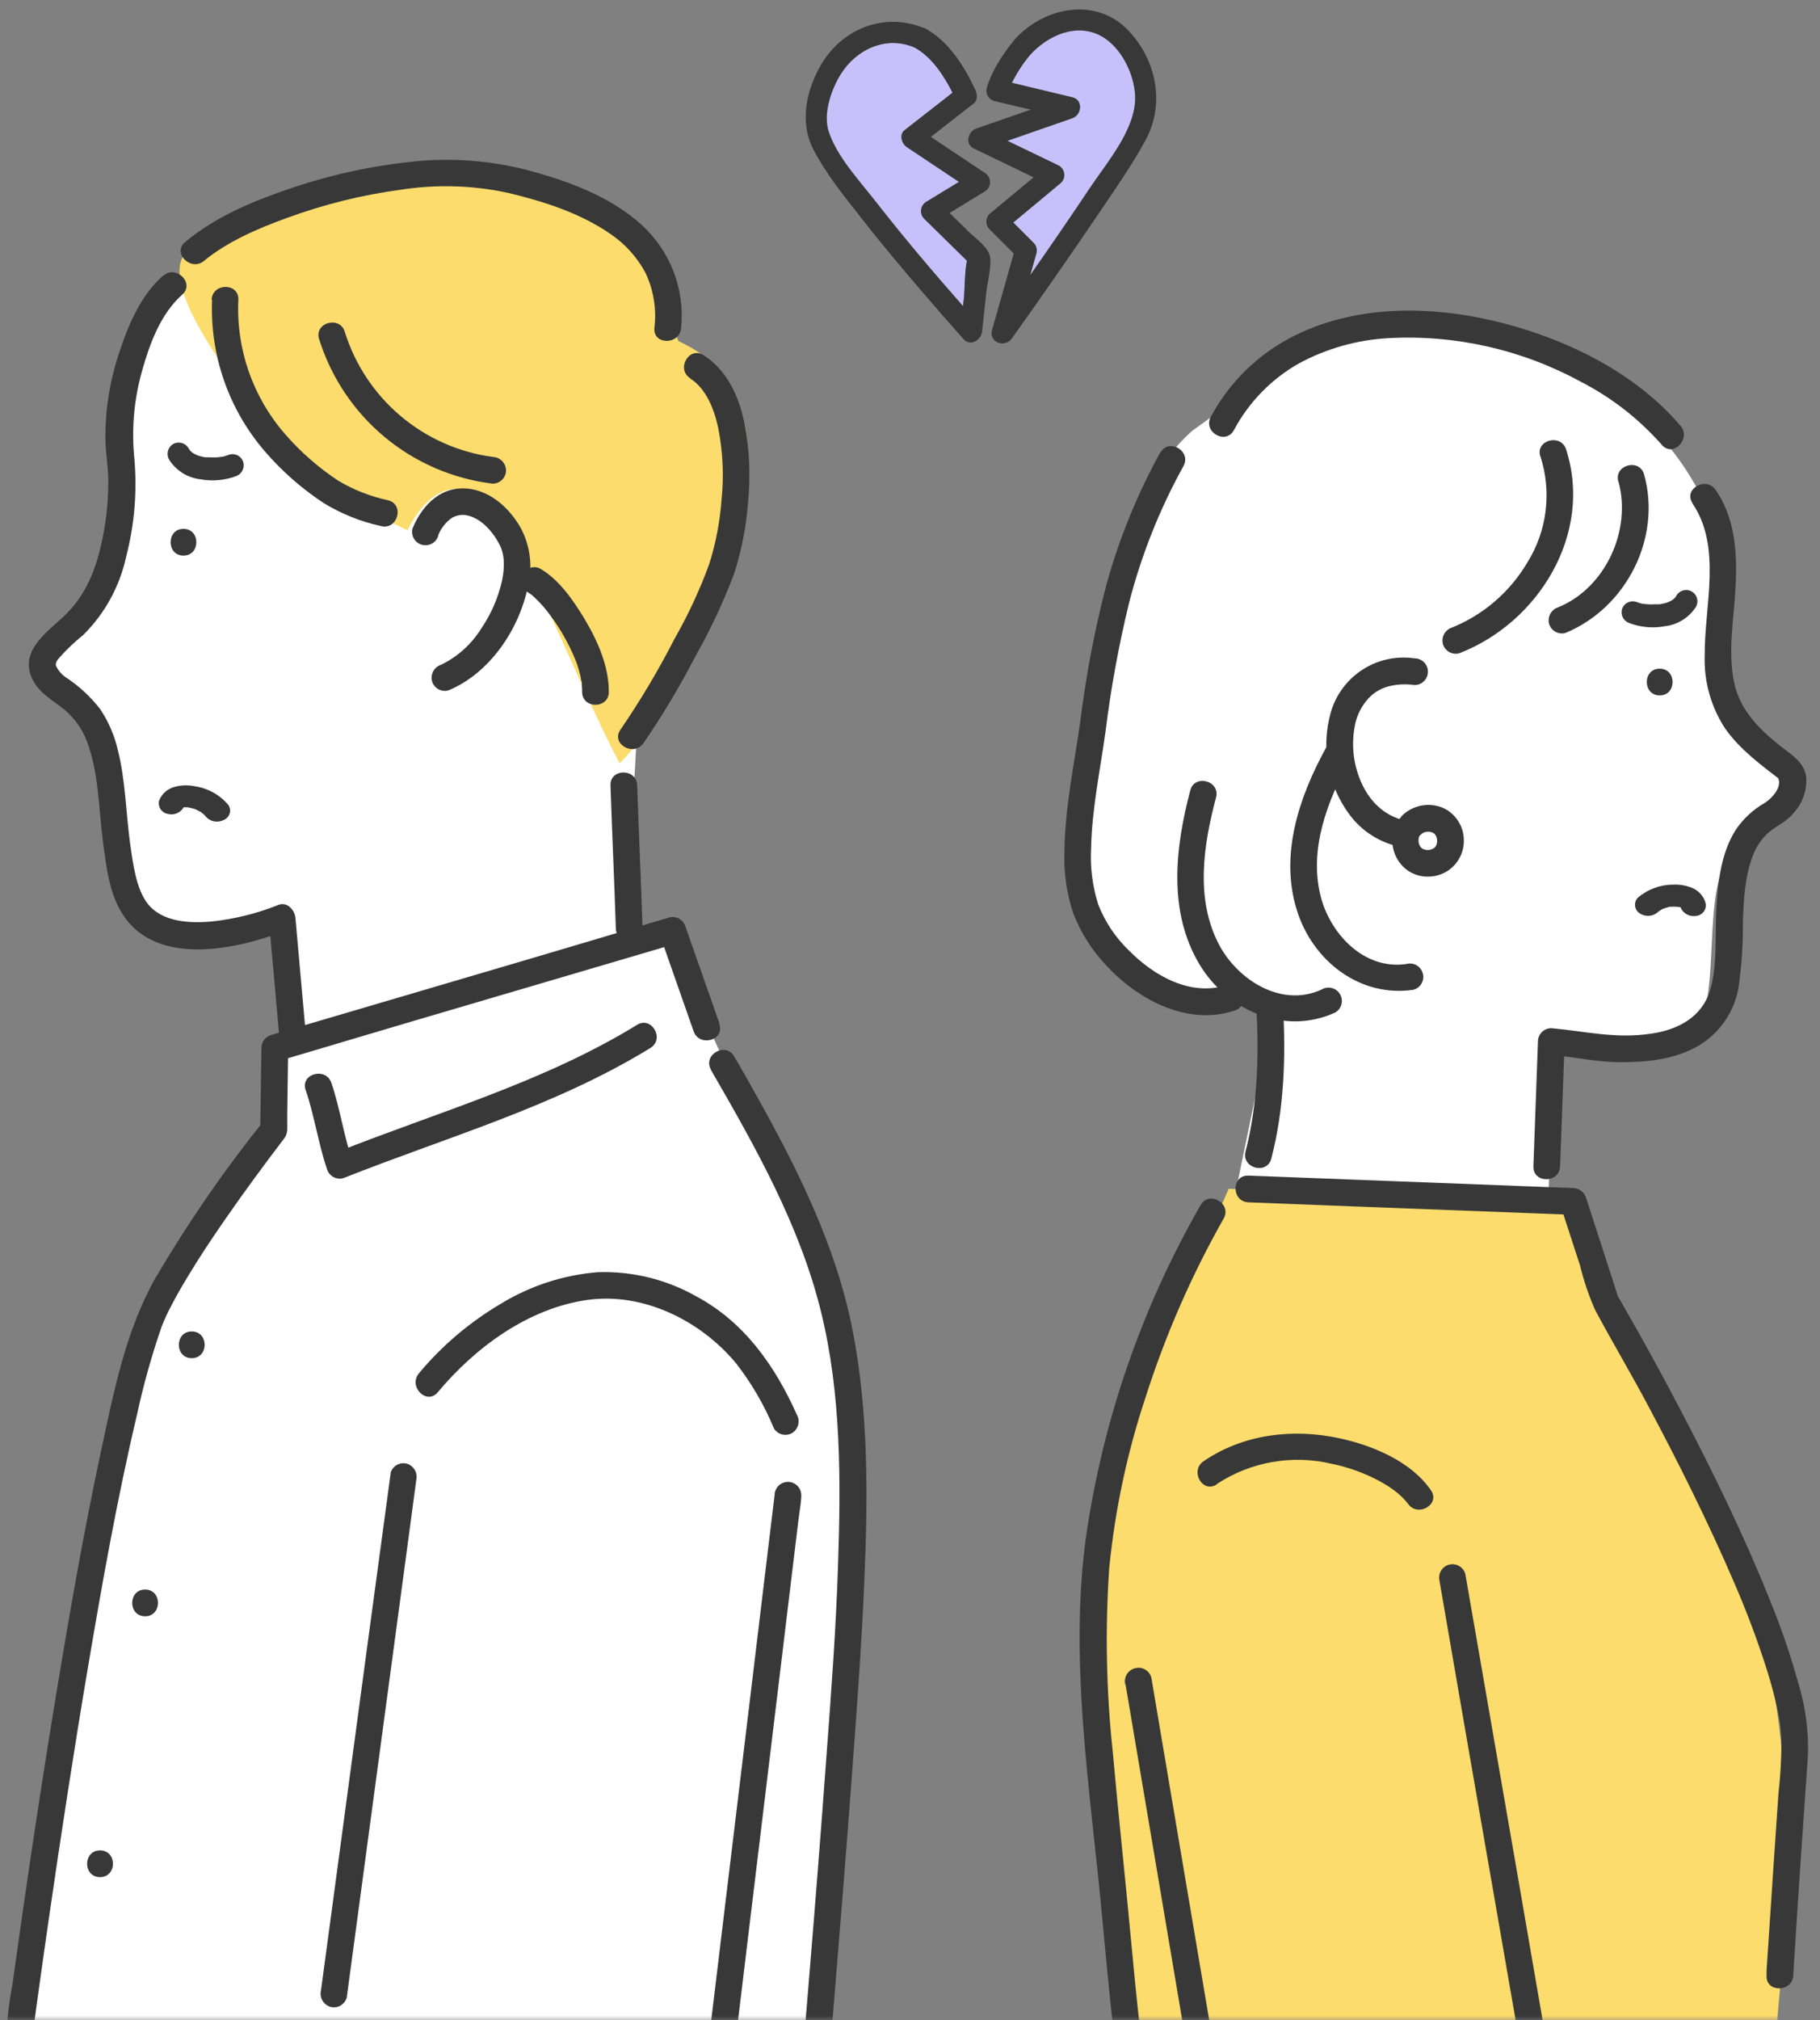 <svg width="192" height="213" viewBox="0 0 192 213" fill="none" xmlns="http://www.w3.org/2000/svg">
<rect x="0" y="0" width="192" height="213" fill="#808080" stroke="none"/>
<mask id="mask0_13_4132" style="mask-type:alpha" maskUnits="userSpaceOnUse" x="0" y="0" width="192" height="213">
<rect width="192" height="213" fill="#C4C4C4"/>
</mask>
<g mask="url(#mask0_13_4132)">
<path d="M182.865 74.815C180.048 70.252 182.625 62.597 181.337 57.386C178.865 47.406 169.984 39.512 160.209 36.258C150.434 33.005 139.505 34.73 131.561 41.251L125.751 45.434C119.3 51.245 118.399 59.597 116.779 68.125C115.159 76.653 113.962 83.696 113.103 92.33C111.884 105.006 130.335 105.485 130.335 105.485L134.314 106.506L130.434 125.267L163.371 125.57L163.78 110.781C163.78 110.781 177.787 111.204 179.174 108.436C181.794 103.196 178.97 91.626 183.963 88.555C186.618 86.921 188.562 83.175 188.252 81.055C187.935 78.787 184.083 76.787 182.865 74.815Z" fill="white"/>
<path d="M189.055 194.903L187.816 205.572C189.625 188.276 187.618 167.965 177.956 153.852C172.203 145.437 165.822 126.838 165.822 126.838L129.624 125.331C129.624 125.331 117.694 152.092 115.053 160.902C112.412 169.712 121.392 226.664 121.392 226.664L186.273 227.037" fill="#FBDC6C"/>
<path d="M177.287 44.899C172.618 39.406 165.59 35.913 158.716 34.11C151.519 32.223 143.441 31.997 136.624 35.357C132.843 37.224 129.737 40.222 127.737 43.934C126.871 45.533 129.307 46.956 130.173 45.343C131.75 42.389 134.137 39.946 137.054 38.3C139.954 36.741 143.161 35.837 146.448 35.652C153.53 35.264 160.579 36.862 166.801 40.265C170.022 41.922 172.905 44.168 175.301 46.885C176.477 48.294 178.456 46.265 177.287 44.892V44.899Z" fill="#383838"/>
<path d="M175.09 70.498C173.273 70.498 173.273 73.315 175.09 73.315C176.907 73.315 176.9 70.498 175.09 70.498Z" fill="#383838"/>
<path d="M149.209 69.407C147.285 69.129 145.327 69.562 143.7 70.625C142.073 71.688 140.889 73.308 140.371 75.181C139.862 77.008 139.781 78.928 140.132 80.791C140.484 82.655 141.26 84.412 142.399 85.928C143.712 87.68 145.63 88.88 147.779 89.294C148.139 89.381 148.519 89.327 148.84 89.144C149.162 88.961 149.402 88.662 149.512 88.308C149.561 88.13 149.574 87.944 149.552 87.76C149.529 87.576 149.47 87.399 149.378 87.238C149.286 87.077 149.164 86.936 149.018 86.822C148.872 86.709 148.705 86.625 148.526 86.576C145.568 86.055 143.737 83.689 143.026 80.787C142.697 79.438 142.654 78.034 142.899 76.667C143.1 75.371 143.736 74.182 144.702 73.294C145.216 72.859 145.819 72.541 146.47 72.365C147.371 72.136 148.31 72.088 149.23 72.224C149.604 72.224 149.962 72.075 150.226 71.811C150.49 71.547 150.639 71.189 150.639 70.815C150.639 70.442 150.49 70.083 150.226 69.819C149.962 69.555 149.604 69.407 149.23 69.407H149.209Z" fill="#383838"/>
<path d="M148.934 86.971L148.716 87.238C148.362 87.743 148.218 88.365 148.313 88.974C148.409 89.583 148.737 90.131 149.228 90.503C149.72 90.875 150.336 91.042 150.948 90.969C151.56 90.895 152.12 90.587 152.509 90.11C152.899 89.632 153.088 89.022 153.037 88.408C152.986 87.794 152.699 87.223 152.235 86.817C151.772 86.41 151.17 86.199 150.554 86.227C149.938 86.256 149.358 86.522 148.934 86.971Z" fill="white"/>
<path d="M147.941 85.971C147.779 86.168 147.61 86.358 147.47 86.562C147.265 86.876 147.113 87.221 147.019 87.583C146.824 88.317 146.841 89.091 147.068 89.816C147.335 90.627 147.859 91.329 148.561 91.816C149.189 92.224 149.925 92.435 150.674 92.421C151.426 92.416 152.161 92.191 152.787 91.773C153.495 91.287 154.016 90.574 154.265 89.752C154.484 89.017 154.484 88.234 154.265 87.499C154.011 86.677 153.488 85.965 152.78 85.478C152.438 85.248 152.059 85.081 151.66 84.985C151.255 84.88 150.837 84.842 150.42 84.872C149.488 84.934 148.608 85.323 147.934 85.971C147.67 86.235 147.522 86.593 147.522 86.967C147.522 87.341 147.67 87.699 147.934 87.964C148.199 88.228 148.557 88.376 148.931 88.376C149.305 88.376 149.663 88.228 149.927 87.964L150.153 87.759L149.871 87.985C150.031 87.861 150.206 87.759 150.392 87.682L150.054 87.823C150.26 87.739 150.475 87.683 150.695 87.654L150.322 87.703C150.556 87.675 150.792 87.675 151.026 87.703L150.653 87.654C150.87 87.687 151.083 87.746 151.287 87.83L150.949 87.689C151.119 87.763 151.28 87.858 151.427 87.971L151.146 87.752C151.293 87.867 151.425 88 151.54 88.147L151.315 87.865C151.426 88.014 151.521 88.174 151.596 88.344L151.456 88.006C151.549 88.231 151.61 88.468 151.639 88.71L151.589 88.337C151.614 88.557 151.614 88.779 151.589 88.999L151.639 88.618C151.608 88.838 151.551 89.053 151.47 89.259L151.611 88.921C151.54 89.094 151.448 89.257 151.336 89.407L151.554 89.118C151.443 89.267 151.313 89.399 151.167 89.513L151.456 89.294C151.294 89.414 151.119 89.516 150.934 89.597L151.272 89.457C151.047 89.55 150.81 89.614 150.568 89.647L150.941 89.59C150.708 89.623 150.471 89.623 150.237 89.59L150.61 89.64C150.395 89.606 150.185 89.547 149.984 89.464L150.322 89.604C150.151 89.534 149.99 89.441 149.843 89.33L150.132 89.548C149.987 89.435 149.857 89.305 149.744 89.161L149.963 89.442C149.844 89.282 149.743 89.11 149.66 88.928L149.801 89.259C149.709 89.034 149.647 88.797 149.617 88.555L149.667 88.928C149.638 88.695 149.638 88.458 149.667 88.224L149.617 88.597C149.648 88.4 149.699 88.206 149.772 88.02L149.632 88.358C149.697 88.201 149.78 88.052 149.878 87.914L149.653 88.203L149.878 87.935C150.133 87.667 150.279 87.313 150.287 86.942C150.288 86.757 150.252 86.573 150.182 86.402C150.112 86.23 150.009 86.074 149.878 85.942C149.746 85.812 149.59 85.709 149.419 85.638C149.247 85.568 149.063 85.533 148.878 85.534C148.522 85.555 148.187 85.712 147.941 85.971Z" fill="#383838"/>
<path d="M178.534 53.061C181.703 57.688 179.78 63.956 179.837 69.146C179.749 71.873 180.509 74.56 182.013 76.837C183.604 79.076 185.823 80.682 187.977 82.344L187.47 81.837C188.175 82.816 186.992 84.132 186.168 84.654C184.928 85.358 183.871 86.345 183.083 87.534C181.484 90.083 181.196 93.288 181.055 96.217C180.921 98.907 181.168 101.809 180.421 104.344C179.576 107.225 177.02 108.57 174.217 108.971C170.484 109.549 167.315 108.732 163.653 108.401C163.28 108.401 162.921 108.549 162.657 108.813C162.393 109.077 162.245 109.436 162.245 109.809L161.766 122.964C161.702 124.781 164.519 124.774 164.583 122.964L165.062 109.809L163.653 111.218C166.111 111.436 168.505 111.992 170.991 111.985C173.808 111.985 176.717 111.689 179.174 110.253C180.275 109.6 181.221 108.718 181.95 107.667C182.68 106.616 183.174 105.42 183.4 104.161C183.734 101.853 183.89 99.522 183.865 97.189C183.949 94.858 184.062 92.436 184.907 90.238C185.242 89.317 185.792 88.488 186.513 87.823C187.351 87.076 188.386 86.696 189.132 85.802C189.629 85.286 190.011 84.671 190.254 83.997C190.496 83.324 190.594 82.607 190.541 81.893C190.302 80.259 188.865 79.499 187.682 78.548C185.499 76.801 183.534 74.794 182.942 71.963C182.238 68.632 182.942 65.055 183.104 61.702C183.273 58.245 183.034 54.597 180.991 51.653C179.977 50.167 177.534 51.575 178.562 53.061H178.534Z" fill="#383838"/>
<path d="M118.744 177.613L121.377 193.198L125.554 217.931L126.518 223.629C126.619 223.988 126.857 224.293 127.182 224.476C127.507 224.66 127.891 224.707 128.251 224.607C128.429 224.559 128.597 224.475 128.743 224.361C128.889 224.248 129.011 224.107 129.103 223.946C129.194 223.785 129.253 223.607 129.276 223.424C129.299 223.24 129.286 223.053 129.237 222.875L126.603 207.297L122.42 182.557L121.462 176.867C121.412 176.687 121.328 176.518 121.212 176.371C121.097 176.224 120.953 176.101 120.79 176.01C120.627 175.919 120.447 175.861 120.262 175.84C120.076 175.819 119.888 175.836 119.708 175.888C119.53 175.937 119.363 176.021 119.216 176.134C119.07 176.248 118.948 176.389 118.856 176.55C118.765 176.711 118.706 176.888 118.683 177.072C118.66 177.256 118.673 177.442 118.722 177.62L118.744 177.613Z" fill="#383838"/>
<path d="M151.871 166.733L154.688 183.043L159.209 209.058L160.252 215.044C160.3 215.222 160.384 215.39 160.498 215.536C160.611 215.682 160.752 215.804 160.913 215.896C161.074 215.988 161.252 216.046 161.435 216.069C161.619 216.092 161.806 216.079 161.984 216.03C162.343 215.929 162.648 215.691 162.832 215.366C163.015 215.041 163.062 214.657 162.963 214.297L160.146 197.987L155.625 171.937L154.582 165.944C154.482 165.585 154.243 165.28 153.919 165.096C153.594 164.913 153.21 164.866 152.85 164.965C152.491 165.065 152.186 165.304 152.002 165.629C151.819 165.954 151.772 166.338 151.871 166.698V166.733Z" fill="#383838"/>
<path d="M162.512 48.132C163.109 49.99 163.293 51.957 163.049 53.894C162.806 55.83 162.142 57.69 161.104 59.343C159.28 62.412 156.506 64.803 153.202 66.153C152.847 66.26 152.546 66.499 152.362 66.822C152.179 67.145 152.126 67.526 152.216 67.886C152.265 68.064 152.349 68.231 152.462 68.378C152.576 68.524 152.717 68.646 152.878 68.738C153.039 68.829 153.216 68.888 153.4 68.911C153.584 68.934 153.77 68.921 153.949 68.872C162.329 65.632 168.076 56.259 165.216 47.385C164.66 45.667 161.942 46.399 162.498 48.132H162.512Z" fill="#383838"/>
<path d="M170.738 50.766C172.146 55.878 169.386 61.97 164.399 64.019C164.045 64.127 163.745 64.367 163.562 64.689C163.379 65.012 163.326 65.392 163.414 65.752C163.514 66.111 163.753 66.416 164.077 66.6C164.402 66.783 164.786 66.83 165.146 66.731C171.533 64.104 175.322 56.737 173.442 50.019C172.956 48.28 170.238 49.019 170.724 50.766H170.738Z" fill="#383838"/>
<path d="M189.175 208.283C189.654 200.536 190.189 192.755 190.731 184.994C190.804 182.49 190.473 179.991 189.752 177.592C188.902 174.518 187.868 171.499 186.654 168.55C183.992 161.923 180.858 155.493 177.555 149.169C175.451 145.127 173.261 141.136 170.984 137.197C170.984 137.197 170.604 136.549 170.611 136.549C170.618 136.549 170.794 137.084 170.71 136.739C170.667 136.591 170.611 136.443 170.562 136.303L170.083 134.803L167.512 126.873L167.329 126.295C167.239 126.002 167.06 125.745 166.816 125.559C166.572 125.373 166.276 125.269 165.97 125.26L154.35 124.809L135.927 124.105L131.702 123.943C129.892 123.873 129.892 126.69 131.702 126.76L143.322 127.211L161.745 127.915L165.97 128.077L164.611 127.042L166.674 133.38C167.064 134.981 167.592 136.546 168.252 138.056C170.033 141.408 171.991 144.676 173.78 148.035C177.055 154.183 180.182 160.423 182.935 166.831C184.247 169.846 185.403 172.925 186.4 176.057C186.823 177.416 187.203 178.789 187.499 180.184C187.625 180.797 187.745 181.416 187.83 182.036C187.833 182.083 187.833 182.13 187.83 182.177L187.872 182.621C187.9 182.902 187.921 183.184 187.935 183.466C187.936 185.374 187.828 187.281 187.611 189.177C187.428 191.825 187.247 194.473 187.069 197.121C186.834 200.656 186.6 204.189 186.365 207.72C186.365 207.903 186.365 208.093 186.365 208.276C186.252 210.086 189.076 210.079 189.182 208.276L189.175 208.283Z" fill="#383838"/>
<path d="M128.392 156.444C130.162 155.285 132.15 154.5 134.234 154.137C136.318 153.773 138.454 153.84 140.512 154.331C142.263 154.69 143.952 155.302 145.526 156.148C146.17 156.493 146.783 156.893 147.357 157.345C147.791 157.693 148.183 158.09 148.526 158.528C149.547 160.014 151.991 158.606 150.956 157.12C148.843 154.049 144.772 152.38 141.265 151.627C136.371 150.578 131.159 151.197 126.969 154.057C125.476 155.071 126.885 157.514 128.378 156.486L128.392 156.444Z" fill="#383838"/>
<path d="M122.392 47.716C119.989 52.08 118.098 56.707 116.758 61.505C115.513 66.246 114.586 71.064 113.983 75.928C113.342 80.505 112.349 85.083 112.293 89.731C112.207 91.929 112.512 94.126 113.194 96.217C113.987 98.291 115.184 100.187 116.715 101.795C120.053 105.407 125.265 108.189 130.244 106.548C131.955 105.985 131.223 103.267 129.49 103.837C125.631 105.105 121.744 102.9 119.075 100.189C117.666 98.829 116.569 97.181 115.856 95.358C115.254 93.452 114.999 91.453 115.103 89.457C115.187 85.316 116.053 81.238 116.624 77.146C117.194 72.535 118.033 67.962 119.138 63.449C120.434 58.458 122.352 53.65 124.849 49.139C125.723 47.554 123.293 46.132 122.413 47.73L122.392 47.716Z" fill="#383838"/>
<path d="M132.526 105.978C132.828 111.133 132.702 116.38 131.399 121.401C130.941 123.154 133.659 123.901 134.117 122.147C135.483 116.887 135.659 111.372 135.342 105.95C135.237 104.147 132.42 104.133 132.526 105.95V105.978Z" fill="#383838"/>
<path d="M126.652 127.063C120.409 137.922 116.296 149.873 114.532 162.275C112.793 175.423 115.032 188.797 116.251 201.895C116.955 209.459 117.659 217.023 118.884 224.516C118.933 224.694 119.017 224.861 119.131 225.008C119.244 225.154 119.385 225.276 119.546 225.368C119.707 225.459 119.885 225.518 120.068 225.541C120.252 225.564 120.438 225.551 120.617 225.502C120.976 225.401 121.281 225.163 121.465 224.838C121.648 224.513 121.695 224.129 121.596 223.769C120.554 217.311 119.899 210.804 119.293 204.297C118.687 197.79 117.976 191.247 117.391 184.719C116.7 178.275 116.576 171.783 117.018 165.317C117.625 159.179 118.914 153.127 120.863 147.275C122.951 140.74 125.707 134.439 129.089 128.471C129.983 126.894 127.547 125.471 126.652 127.063V127.063Z" fill="#383838"/>
<path d="M139.857 78.893C137.04 84.041 134.99 90.104 136.807 95.95C138.455 101.267 143.42 105.189 149.118 104.351C149.477 104.251 149.782 104.012 149.965 103.687C150.149 103.363 150.196 102.978 150.096 102.619C150.048 102.44 149.964 102.273 149.85 102.127C149.737 101.981 149.595 101.858 149.435 101.767C149.274 101.675 149.096 101.616 148.913 101.593C148.729 101.57 148.542 101.584 148.364 101.633C143.871 102.295 140.272 98.407 139.293 94.379C138.11 89.492 139.998 84.562 142.293 80.294C143.16 78.703 140.73 77.28 139.857 78.886V78.893Z" fill="#383838"/>
<path d="M125.568 83.329C123.976 89.344 123.187 96.118 126.561 101.71C129.49 106.548 135.512 109.21 140.864 106.746C141.023 106.652 141.163 106.527 141.275 106.38C141.386 106.232 141.467 106.064 141.514 105.884C141.56 105.705 141.571 105.519 141.545 105.335C141.519 105.152 141.458 104.975 141.364 104.816C141.174 104.495 140.866 104.263 140.506 104.169C140.145 104.076 139.763 104.128 139.441 104.316C135.216 106.281 130.568 103.337 128.589 99.569C126.075 94.759 126.955 89.09 128.286 84.076C128.751 82.323 126.032 81.576 125.568 83.329Z" fill="#383838"/>
<path d="M51.77 33.04L19.748 29.322C6.53 37.822 15.931 56.393 7.121 66.752C3.023 68.822 5.354 72.069 8.896 74.731C14.107 78.632 11.784 87.809 13.326 93.555C15.762 102.633 30.383 97.077 30.383 97.077C30.383 97.077 30.101 105.774 31.044 110.366C41.39 109.661 66.961 98.696 66.961 98.696L66.433 88.696C66.433 88.696 67.454 77.604 67.489 65.935C67.834 53.914 64.123 39.385 51.77 33.04Z" fill="white"/>
<path d="M71.581 35.969L68.918 29.765C65.045 22.096 63.524 22.173 55.411 19.356C47.298 16.539 35.96 17.948 28.164 21.568C25.284 22.906 20.072 24.525 19.087 27.547C17.798 31.49 25.066 40.617 25.066 40.617C29.482 47.305 35.704 52.604 43.01 55.899C43.01 55.899 45.664 49.702 50.094 52.139C54.524 54.575 60.559 71.484 65.376 80.484C71.236 74.315 76.13 63.977 78.003 55.681C79.877 47.385 79.341 39.455 71.581 35.969Z" fill="#FBDC6C"/>
<path d="M0.776 226.551H85.363C86.067 211.34 88.18 186.733 89.327 167.205C90.299 151.007 87.919 135.049 83.201 125.767C73.151 105.901 70.855 99.076 70.855 99.076L30.115 110.513C30.115 110.513 27.685 121.176 25.664 123.605C12.192 139.803 12.502 152.479 7.593 173.289" fill="white"/>
<path d="M21.523 27.505C23.946 25.49 27.242 24.068 30.27 22.976C34.181 21.54 38.239 20.539 42.369 19.99C46.114 19.416 49.934 19.536 53.637 20.343C57.383 21.244 61.193 22.455 64.39 24.66C65.931 25.701 67.198 27.1 68.081 28.737C68.948 30.558 69.28 32.587 69.038 34.589C68.883 36.392 71.7 36.385 71.855 34.589C72.058 32.577 71.788 30.544 71.065 28.655C70.342 26.766 69.188 25.072 67.693 23.709C64.581 20.892 60.517 19.3 56.524 18.18C52.53 17.025 48.356 16.617 44.214 16.976C39.725 17.383 35.298 18.309 31.023 19.737C26.988 21.075 22.833 22.765 19.537 25.512C18.129 26.674 20.143 28.66 21.523 27.505V27.505Z" fill="#383838"/>
<path d="M19.354 55.758C17.544 55.758 17.544 58.575 19.354 58.575C21.164 58.575 21.171 55.758 19.354 55.758Z" fill="#383838"/>
<path d="M72.806 39.899C74.468 40.955 75.306 43.04 75.75 45.026C76.262 47.561 76.385 50.158 76.116 52.73C75.945 55.034 75.505 57.31 74.806 59.512C73.804 62.236 72.577 64.872 71.137 67.393C69.447 70.688 67.548 73.873 65.454 76.928C64.411 78.421 66.862 79.829 67.89 78.337C69.878 75.438 71.687 72.421 73.306 69.301C74.901 66.49 76.278 63.562 77.426 60.54C78.204 58.139 78.698 55.655 78.898 53.139C79.199 50.275 79.075 47.382 78.531 44.554C77.954 41.779 76.686 39.026 74.229 37.448C72.7 36.469 71.285 38.906 72.82 39.885L72.806 39.899Z" fill="#383838"/>
<path d="M74.989 112.781C79.651 120.845 84.341 129.112 86.595 138.225C88.764 146.972 88.708 156.183 88.405 165.134C88.187 171.712 87.701 178.275 87.208 184.853C86.644 192.548 86.043 200.243 85.405 207.938C85.175 210.755 84.94 213.588 84.701 216.438C84.581 217.847 84.384 219.29 84.334 220.713C84.338 220.779 84.338 220.844 84.334 220.91C84.179 222.713 86.996 222.706 87.151 220.91C87.461 217.333 87.762 213.757 88.053 210.185C88.682 202.621 89.281 195.055 89.849 187.487C90.363 180.536 90.891 173.578 91.187 166.606C91.56 157.838 91.637 148.845 89.933 140.197C88.172 131.246 84.046 123.056 79.609 115.161C78.905 113.894 78.2 112.633 77.447 111.372C76.538 109.802 74.102 111.218 75.01 112.781H74.989Z" fill="#383838"/>
<path d="M17.164 29.096C14.96 31.061 13.643 33.977 12.734 36.716C11.667 39.726 11.119 42.896 11.114 46.09C11.114 47.604 11.41 49.097 11.424 50.611C11.434 52.41 11.281 54.206 10.967 55.977C10.382 59.231 9.403 62.315 7.009 64.71C5.192 66.513 2.079 68.435 3.333 71.428C4.037 73.055 5.565 73.808 6.854 74.865C8.048 75.891 8.923 77.237 9.375 78.745C10.453 81.985 10.424 85.478 10.875 88.83C11.22 91.4 11.516 94.238 12.988 96.464C16.579 101.971 25.044 100.084 30.129 98.119L28.347 96.76L29.46 109.218C29.469 109.588 29.62 109.941 29.882 110.204C30.145 110.466 30.498 110.617 30.868 110.626C31.242 110.626 31.6 110.478 31.864 110.214C32.129 109.949 32.277 109.591 32.277 109.218L31.164 96.76C31.087 95.943 30.305 95.048 29.383 95.4C27.14 96.3 24.785 96.887 22.382 97.147C20.023 97.365 17.15 97.217 15.622 95.33C14.368 93.774 14.037 91.105 13.734 88.992C13.284 85.731 13.248 82.393 12.46 79.189C12.107 77.611 11.467 76.112 10.572 74.766C9.585 73.488 8.396 72.379 7.051 71.484C6.579 71.189 6.196 70.77 5.945 70.273C5.84 69.992 5.875 69.999 5.896 70.132C5.84 69.78 5.847 70.196 5.896 70.005C5.924 69.809 6.01 69.625 6.143 69.477C6.948 68.553 7.834 67.702 8.791 66.935C11.065 64.68 12.636 61.812 13.312 58.681C14.183 55.326 14.476 51.846 14.178 48.392C13.857 45.263 14.134 42.101 14.995 39.075C15.784 36.258 16.946 33.082 19.22 31.068C20.579 29.864 18.579 27.878 17.227 29.075L17.164 29.096Z" fill="#383838"/>
<path d="M46.221 56.456C46.506 55.723 46.995 55.088 47.629 54.625C48.066 54.358 48.579 54.244 49.087 54.301C50.608 54.54 51.834 55.843 52.608 57.245C52.912 57.788 53.093 58.391 53.136 59.012C53.182 59.754 53.123 60.498 52.96 61.224C52.557 63.023 51.817 64.729 50.777 66.252C49.758 67.899 48.293 69.225 46.552 70.076C46.199 70.185 45.901 70.426 45.718 70.748C45.537 71.07 45.484 71.449 45.573 71.808C45.673 72.168 45.912 72.472 46.237 72.656C46.562 72.84 46.946 72.887 47.305 72.787C51.636 70.998 54.749 66.4 55.679 61.886C56.22 59.785 55.951 57.557 54.925 55.646C53.827 53.702 51.96 51.935 49.693 51.561C46.7 51.075 44.601 53.111 43.524 55.702C43.474 55.881 43.461 56.067 43.484 56.251C43.507 56.435 43.566 56.612 43.657 56.773C43.749 56.934 43.871 57.075 44.018 57.189C44.164 57.302 44.331 57.386 44.51 57.435C44.869 57.534 45.253 57.487 45.578 57.304C45.903 57.12 46.142 56.815 46.242 56.456H46.221Z" fill="#383838"/>
<path d="M22.375 31.631C22.138 37.455 24.122 43.151 27.925 47.568C29.725 49.659 31.806 51.491 34.108 53.012C35.986 54.166 38.046 54.995 40.2 55.463C41.953 55.907 42.707 53.195 40.946 52.745C39.1 52.35 37.331 51.658 35.706 50.695C33.612 49.318 31.716 47.659 30.073 45.766C26.666 41.859 24.899 36.788 25.143 31.61C25.227 29.793 22.41 29.8 22.326 31.61L22.375 31.631Z" fill="#383838"/>
<path d="M55.693 62.442C55.798 62.505 56.221 62.829 55.925 62.583C56.073 62.702 56.221 62.829 56.362 62.963C56.713 63.29 57.047 63.636 57.362 63.998C58.801 65.73 59.957 67.679 60.785 69.773C60.985 70.315 61.147 70.87 61.27 71.435C61.27 71.583 61.334 71.731 61.362 71.879C61.362 71.879 61.425 72.336 61.362 72.09C61.396 72.373 61.412 72.657 61.411 72.942C61.411 74.759 64.228 74.759 64.228 72.942C64.228 70.202 63.024 67.512 61.63 65.195C60.482 63.301 59.024 61.174 57.08 60.005C55.524 59.068 54.108 61.498 55.672 62.435L55.693 62.442Z" fill="#383838"/>
<path d="M64.404 82.802C64.573 87.837 64.806 92.865 64.968 97.9C65.031 99.71 67.848 99.717 67.785 97.9C67.623 92.865 67.39 87.837 67.221 82.802C67.165 80.992 64.348 80.984 64.404 82.802Z" fill="#383838"/>
<path d="M75.898 107.901L72.32 97.717C72.271 97.539 72.188 97.372 72.074 97.225C71.96 97.079 71.819 96.957 71.658 96.865C71.497 96.774 71.32 96.715 71.136 96.692C70.953 96.669 70.766 96.682 70.588 96.731L56.341 100.957L33.805 107.591L28.615 109.119C28.317 109.201 28.055 109.378 27.868 109.624C27.681 109.869 27.579 110.169 27.58 110.478L27.453 119.112L27.868 118.119C23.642 123.383 19.803 128.947 16.382 134.767C13.206 140.401 11.967 146.923 10.621 153.162C8.854 161.423 7.396 169.747 6.016 178.078C4.743 185.797 3.549 193.543 2.431 201.318C2.051 203.952 1.678 206.586 1.311 209.22C1.051 210.592 0.861 211.976 0.741 213.368C0.744 213.424 0.744 213.48 0.741 213.537C0.741 213.91 0.889 214.269 1.154 214.533C1.418 214.797 1.776 214.945 2.149 214.945C2.523 214.945 2.881 214.797 3.145 214.533C3.41 214.269 3.558 213.91 3.558 213.537C3.558 213.459 3.558 213.389 3.593 213.311C3.635 212.98 3.593 213.41 3.593 213.41C3.593 213.283 3.628 213.156 3.642 213.03C3.748 212.22 3.861 211.417 3.973 210.614C4.368 207.76 4.772 204.91 5.185 202.065C6.452 193.325 7.79 184.599 9.262 175.888C10.769 166.965 12.354 158.028 14.438 149.211C15.119 146.048 15.991 142.93 17.051 139.873C17.355 139.089 17.708 138.324 18.108 137.584C18.622 136.598 19.171 135.641 19.741 134.697C21.009 132.584 22.375 130.542 23.77 128.528C25.756 125.662 27.826 122.852 29.939 120.077C30.136 119.809 29.706 120.373 29.89 120.14C30.151 119.841 30.298 119.46 30.305 119.063C30.305 118.478 30.305 117.887 30.305 117.302L30.383 111.668V110.513L29.347 111.873L43.594 107.647L66.13 101.013L71.32 99.485L69.588 98.499L73.172 108.725C73.764 110.422 76.489 109.689 75.883 107.971L75.898 107.901Z" fill="#383838"/>
<path d="M41.214 155.303L38.721 173.733L34.77 203.114L33.861 209.847C33.775 210.207 33.829 210.586 34.012 210.908C34.195 211.229 34.494 211.469 34.847 211.579C35.207 211.679 35.591 211.631 35.916 211.448C36.241 211.264 36.48 210.959 36.58 210.6L39.059 192.163L43.01 162.789L43.911 156.05C43.999 155.69 43.947 155.311 43.765 154.989C43.583 154.667 43.285 154.427 42.932 154.317C42.754 154.268 42.567 154.255 42.383 154.277C42.2 154.3 42.022 154.359 41.861 154.451C41.7 154.543 41.559 154.665 41.446 154.811C41.332 154.957 41.248 155.125 41.2 155.303H41.214Z" fill="#383838"/>
<path d="M46.186 146.782C50.122 142.063 55.714 137.943 61.925 137.056C67.841 136.211 73.897 139.218 77.644 143.725C79.277 145.819 80.621 148.124 81.637 150.578C81.825 150.899 82.133 151.133 82.494 151.228C82.854 151.323 83.237 151.272 83.56 151.085C83.876 150.89 84.106 150.581 84.2 150.221C84.295 149.862 84.247 149.48 84.067 149.155C81.764 144.007 78.517 139.373 73.433 136.662C70.276 134.88 66.689 134.003 63.066 134.126C59.463 134.416 55.978 135.544 52.89 137.422C49.588 139.358 46.645 141.85 44.193 144.789C43.038 146.197 45.024 148.176 46.186 146.782V146.782Z" fill="#383838"/>
<path d="M81.715 157.641L80.933 164.085L79.081 179.473L76.82 198.17L74.876 214.276L74.229 219.635C74.13 220.466 73.961 221.319 73.926 222.157C73.929 222.194 73.929 222.232 73.926 222.269C73.926 222.643 74.074 223.001 74.338 223.265C74.602 223.529 74.961 223.678 75.334 223.678C75.708 223.678 76.066 223.529 76.33 223.265C76.594 223.001 76.743 222.643 76.743 222.269L77.517 215.826L79.376 200.438L81.637 181.74L83.581 165.634L84.229 160.275C84.327 159.444 84.496 158.592 84.532 157.754C84.528 157.716 84.528 157.679 84.532 157.641C84.532 157.268 84.383 156.909 84.119 156.645C83.855 156.381 83.497 156.233 83.123 156.233C82.75 156.233 82.391 156.381 82.127 156.645C81.863 156.909 81.715 157.268 81.715 157.641Z" fill="#383838"/>
<path d="M32.249 114.922C33.171 117.64 33.566 120.506 34.488 123.232C34.588 123.591 34.827 123.896 35.152 124.08C35.477 124.263 35.861 124.31 36.221 124.211C47.115 119.887 58.573 116.661 68.616 110.485C70.158 109.534 68.742 107.098 67.207 108.048C57.348 114.105 46.136 117.253 35.46 121.499L37.192 122.478C36.27 119.76 35.883 116.894 34.96 114.168C34.376 112.464 31.657 113.196 32.242 114.922H32.249Z" fill="#383838"/>
<path d="M20.227 140.373C18.417 140.373 18.41 143.19 20.227 143.19C22.044 143.19 22.044 140.373 20.227 140.373Z" fill="#383838"/>
<path d="M15.305 167.585C13.495 167.585 13.495 170.402 15.305 170.402C17.115 170.402 17.122 167.585 15.305 167.585Z" fill="#383838"/>
<path d="M10.551 195.086C8.741 195.086 8.734 197.903 10.551 197.903C12.368 197.903 12.382 195.086 10.551 195.086Z" fill="#383838"/>
<path d="M33.664 35.744C34.924 39.779 37.322 43.364 40.57 46.069C43.818 48.774 47.778 50.483 51.974 50.991C52.348 50.991 52.706 50.843 52.971 50.578C53.235 50.314 53.383 49.956 53.383 49.583C53.374 49.212 53.223 48.859 52.961 48.596C52.698 48.334 52.345 48.183 51.974 48.174C48.39 47.688 45.018 46.19 42.255 43.854C39.492 41.519 37.452 38.444 36.376 34.991C35.855 33.258 33.136 33.998 33.657 35.744H33.664Z" fill="#383838"/>
<path d="M23.601 86.449C23.748 86.391 23.88 86.3 23.988 86.184C24.096 86.068 24.176 85.929 24.223 85.778C24.271 85.627 24.283 85.467 24.261 85.31C24.238 85.154 24.181 85.004 24.094 84.872C23.201 83.805 21.948 83.103 20.572 82.9C19.874 82.752 19.151 82.769 18.46 82.949C18.084 83.04 17.736 83.22 17.444 83.474C17.152 83.728 16.926 84.048 16.784 84.407C16.746 84.563 16.741 84.725 16.769 84.883C16.798 85.041 16.86 85.191 16.95 85.324C17.04 85.457 17.157 85.569 17.293 85.654C17.43 85.738 17.582 85.793 17.741 85.816C18.053 85.892 18.382 85.865 18.677 85.738C18.972 85.611 19.217 85.391 19.375 85.111H19.431H19.777C19.971 85.143 20.164 85.185 20.354 85.238L20.488 85.28H20.587H20.509L20.854 85.435C20.967 85.492 21.079 85.548 21.185 85.611L21.305 85.703L21.573 85.928L21.523 85.865L21.587 85.942L21.664 86.034C21.888 86.317 22.204 86.514 22.558 86.59C22.911 86.665 23.28 86.616 23.601 86.449Z" fill="#383838"/>
<path d="M173.005 96.309C172.87 96.227 172.755 96.117 172.667 95.986C172.579 95.856 172.521 95.707 172.497 95.551C172.473 95.395 172.483 95.236 172.527 95.085C172.571 94.933 172.648 94.793 172.752 94.675C173.791 93.77 175.121 93.27 176.498 93.266C177.2 93.232 177.9 93.355 178.548 93.626C178.899 93.776 179.21 94.008 179.455 94.302C179.7 94.595 179.872 94.943 179.956 95.316C179.971 95.476 179.952 95.638 179.901 95.79C179.849 95.943 179.766 96.083 179.658 96.202C179.549 96.32 179.417 96.415 179.269 96.48C179.122 96.544 178.962 96.577 178.801 96.576C178.481 96.607 178.16 96.533 177.886 96.365C177.612 96.197 177.399 95.945 177.28 95.647H177.231C177.119 95.624 177.006 95.607 176.893 95.597C176.696 95.587 176.498 95.587 176.301 95.597H176.16H176.062H176.139C176.015 95.626 175.893 95.661 175.773 95.703L175.421 95.823L175.287 95.893C175.184 95.95 175.086 96.013 174.991 96.083V96.083L175.055 96.02L174.984 96.09L174.893 96.168C174.637 96.394 174.314 96.531 173.973 96.556C173.632 96.582 173.292 96.495 173.005 96.309V96.309Z" fill="#383838"/>
<path d="M25.657 48.702C25.747 49.002 25.719 49.325 25.577 49.605C25.435 49.884 25.192 50.098 24.896 50.202C23.688 50.65 22.381 50.762 21.115 50.526C20.455 50.446 19.82 50.222 19.257 49.869C18.693 49.516 18.214 49.043 17.854 48.484C17.692 48.217 17.639 47.897 17.706 47.592C17.773 47.286 17.954 47.018 18.213 46.843C18.479 46.677 18.799 46.62 19.105 46.686C19.412 46.752 19.68 46.935 19.854 47.195C19.91 47.294 19.967 47.385 20.03 47.477L20.122 47.568C20.189 47.635 20.262 47.697 20.34 47.752L20.509 47.85C20.612 47.907 20.718 47.959 20.826 48.005L20.953 48.047C21.182 48.123 21.418 48.18 21.657 48.216H21.847C21.896 48.216 22.108 48.216 21.91 48.216H22.171C22.434 48.23 22.697 48.23 22.96 48.216L23.319 48.167H23.432C23.672 48.113 23.907 48.04 24.136 47.949C24.285 47.897 24.443 47.875 24.601 47.885C24.759 47.895 24.913 47.937 25.055 48.007C25.196 48.077 25.322 48.174 25.426 48.294C25.529 48.413 25.608 48.552 25.657 48.702V48.702Z" fill="#383838"/>
<path d="M171.118 64.195C171.028 64.494 171.057 64.817 171.198 65.095C171.34 65.373 171.584 65.585 171.879 65.688C173.085 66.143 174.393 66.257 175.66 66.019C176.321 65.939 176.956 65.713 177.52 65.359C178.083 65.005 178.562 64.531 178.921 63.97C179.068 63.706 179.108 63.395 179.034 63.102C178.96 62.808 178.777 62.554 178.522 62.391C178.268 62.228 177.96 62.168 177.663 62.223C177.365 62.278 177.1 62.445 176.921 62.688C176.867 62.785 176.809 62.879 176.745 62.97C176.716 63.002 176.686 63.033 176.653 63.062L176.442 63.245C176.383 63.273 176.327 63.306 176.273 63.343C176.168 63.4 176.06 63.449 175.949 63.491L175.829 63.541C175.585 63.614 175.335 63.671 175.083 63.709H174.9C174.85 63.709 174.632 63.709 174.829 63.709C175.027 63.709 174.829 63.709 174.759 63.709H174.569C174.308 63.724 174.047 63.724 173.787 63.709L173.428 63.667H173.308C173.068 63.612 172.833 63.539 172.604 63.449C172.308 63.357 171.987 63.383 171.71 63.522C171.433 63.661 171.221 63.903 171.118 64.195V64.195Z" fill="#383838"/>
<path d="M106.753 8.74L113.123 10.266C114.291 10.541 114.127 12.121 113.123 12.472L106.276 14.854L111.711 17.472C111.862 17.561 111.991 17.683 112.087 17.829C112.183 17.975 112.245 18.141 112.267 18.315C112.289 18.488 112.271 18.665 112.215 18.83C112.158 18.996 112.064 19.146 111.94 19.27L106.895 23.468L109.04 25.613C109.183 25.756 109.285 25.935 109.337 26.131C109.389 26.326 109.387 26.532 109.333 26.728L108.681 29.018C110.795 25.997 112.877 22.959 114.925 19.903C116.749 17.167 119.887 13.591 119.753 10.136C119.665 7.846 118.322 5.064 116.28 3.869C113.608 2.316 110.498 3.763 108.646 5.82C107.902 6.715 107.266 7.695 106.753 8.74V8.74Z" fill="#C8C0FA"/>
<path d="M92.353 21.205C95.311 24.991 98.422 28.671 101.605 32.273C101.643 31.93 101.681 31.587 101.715 31.243C101.761 30.835 101.796 28.331 102.017 27.506C101.984 27.462 101.946 27.419 101.906 27.381L100.269 25.766L97.506 23.056C97.382 22.932 97.288 22.782 97.232 22.616C97.175 22.45 97.158 22.274 97.18 22.1C97.203 21.927 97.265 21.76 97.362 21.614C97.458 21.469 97.587 21.347 97.738 21.259L101.173 19.167L95.677 15.503C95.135 15.14 94.826 14.19 95.448 13.705L100.494 9.766C99.559 7.908 98.296 6.003 96.506 5.007C93.49 3.702 90.319 5.194 88.685 7.839C87.685 9.457 86.819 11.969 87.437 13.862C88.292 16.518 90.677 19.056 92.353 21.205Z" fill="#C8C0FA"/>
<path d="M90.857 22.98C93.029 25.766 95.288 28.438 97.582 31.109C98.925 32.67 100.276 34.227 101.65 35.758C102.379 36.571 103.505 35.853 103.605 34.949C103.753 33.583 103.899 32.22 104.047 30.854C104.17 29.709 104.589 28.262 104.452 27.136C104.318 26.067 102.86 25.098 102.162 24.399C101.463 23.701 100.841 23.102 100.177 22.457L103.879 20.194C104.052 20.093 104.195 19.948 104.295 19.775C104.394 19.601 104.447 19.405 104.447 19.205C104.447 19.005 104.394 18.809 104.295 18.635C104.195 18.462 104.052 18.317 103.879 18.216L98.204 14.434L102.727 10.9C103.15 10.572 103.108 9.938 102.906 9.514C101.815 7.133 100.208 4.553 97.918 3.179C97.84 3.117 97.754 3.066 97.662 3.026C97.564 2.973 97.461 2.934 97.353 2.908C93.292 1.32 88.979 2.957 86.708 6.679C85.082 9.35 84.304 12.862 85.796 15.728C87.136 18.339 89.059 20.686 90.857 22.98ZM88.674 7.85C90.307 5.205 93.479 3.713 96.494 5.018C98.284 6.015 99.547 7.919 100.483 9.778L95.437 13.717C94.815 14.201 95.124 15.152 95.666 15.514L101.162 19.178L97.727 21.27C97.576 21.358 97.447 21.48 97.35 21.626C97.253 21.772 97.191 21.938 97.169 22.111C97.146 22.285 97.164 22.462 97.22 22.627C97.277 22.793 97.37 22.944 97.494 23.067L100.257 25.777L101.895 27.384C101.935 27.423 101.972 27.465 102.005 27.51C101.784 28.334 101.75 30.838 101.704 31.247C101.67 31.59 101.631 31.934 101.593 32.277C98.41 28.67 95.299 24.991 92.342 21.209C90.666 19.06 88.281 16.522 87.414 13.877C86.807 11.98 87.674 9.469 88.674 7.85V7.85Z" fill="#383838"/>
<path d="M104.918 10.659L108.734 11.56L102.983 13.553C102.135 13.846 101.757 15.186 102.712 15.644L109.036 18.697L104.391 22.552C104.284 22.659 104.199 22.785 104.142 22.924C104.084 23.063 104.054 23.213 104.054 23.363C104.054 23.514 104.084 23.663 104.142 23.802C104.199 23.942 104.284 24.068 104.391 24.174L106.944 26.728C106.181 29.42 105.418 32.111 104.654 34.8C104.273 36.113 106.024 36.708 106.746 35.682C109.863 31.31 112.928 26.903 115.94 22.461C117.635 19.942 119.425 17.423 120.868 14.743C122.929 10.927 121.99 6.312 119.028 3.209C115.593 -0.39 110.104 0.748 107.021 4.186C105.803 5.713 104.662 7.366 104.101 9.251C104.061 9.397 104.051 9.55 104.07 9.7C104.09 9.85 104.139 9.995 104.215 10.126C104.291 10.257 104.392 10.371 104.513 10.463C104.634 10.555 104.771 10.621 104.918 10.659V10.659ZM116.28 3.858C118.322 5.053 119.665 7.827 119.753 10.125C119.883 13.579 116.749 17.155 114.925 19.892C112.889 22.945 110.808 25.983 108.681 29.006L109.333 26.716C109.387 26.521 109.389 26.315 109.337 26.119C109.285 25.924 109.183 25.745 109.04 25.602L106.895 23.457L111.94 19.259C112.064 19.135 112.158 18.985 112.215 18.819C112.271 18.653 112.289 18.477 112.267 18.303C112.245 18.13 112.183 17.964 112.087 17.817C111.991 17.672 111.862 17.549 111.711 17.461L106.276 14.842L113.123 12.461C114.127 12.11 114.291 10.53 113.123 10.255L106.753 8.728C107.27 7.679 107.911 6.695 108.662 5.797C110.498 3.751 113.612 2.305 116.28 3.858V3.858Z" fill="#383838"/>
</g>
</svg>